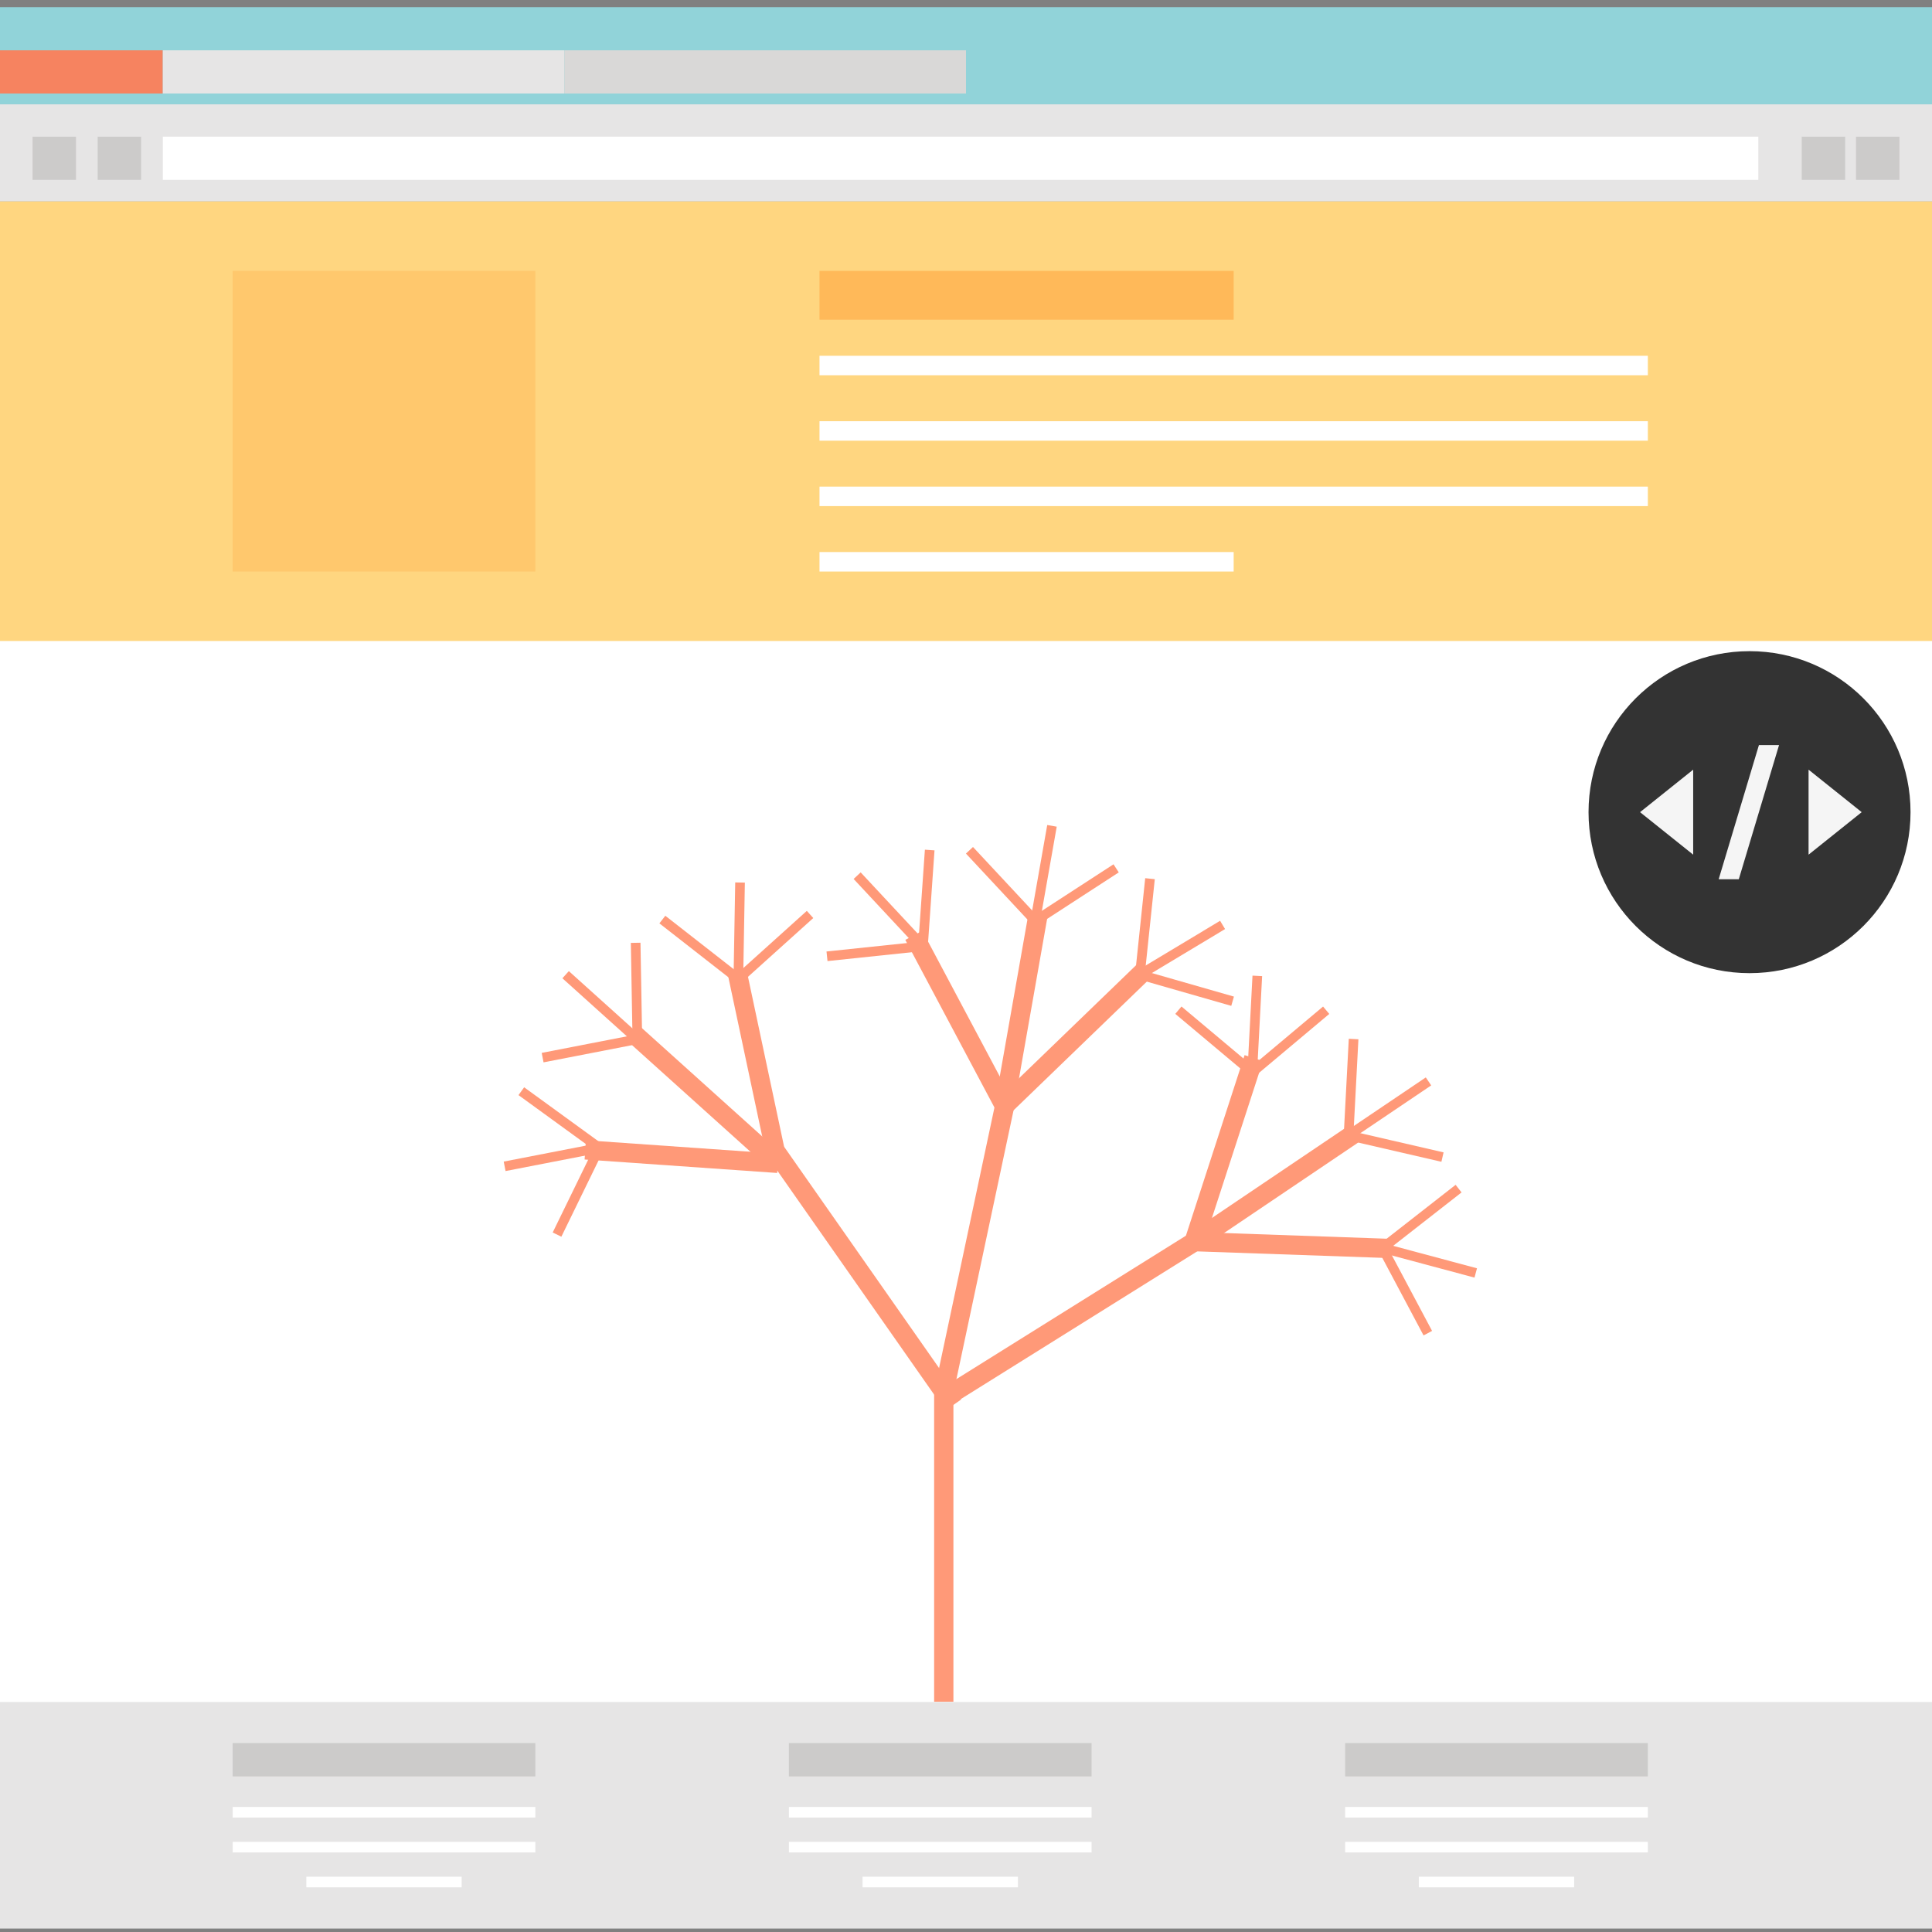<?xml version="1.0" encoding="UTF-8"?>
<svg width="180px" height="180px" viewBox="0 0 180 180" version="1.1" xmlns="http://www.w3.org/2000/svg" xmlns:xlink="http://www.w3.org/1999/xlink">
    <rect x="0" y="0" width="180" height="180" fill="#808080" stroke="none"/>
    <!-- Generator: Sketch 50.2 (55047) - http://www.bohemiancoding.com/sketch -->
    <title>illustration2</title>
    <desc>Created with Sketch.</desc>
    <defs></defs>
    <g id="Membership" stroke="none" stroke-width="1" fill="none" fill-rule="evenodd">
        <g id="classes-copy-6" transform="translate(-420, -1169)">
            <g id="sections" transform="translate(120, 825)">
                <g id="section1-copy" transform="translate(300, 337.667)">
                    <g id="illustration2" transform="translate(0, 7)">
                        <g id="browser-copy">
                            <polygon id="Fill-1079" fill="#FFFFFF" points="0 178.994 180 178.994 180 18.101 0 18.101"></polygon>
                            <polygon id="Fill-1080" fill="#91D3D9" points="0 9.05 180 9.05 180 0 0 0"></polygon>
                            <polygon id="Fill-1081" fill="#E6E5E5" points="0 18.101 180 18.101 180 9.05 0 9.05"></polygon>
                            <polygon id="Fill-1082" fill="#FFFFFF" points="15.169 16.089 163.82 16.089 163.82 12.067 15.169 12.067"></polygon>
                            <polygon id="Fill-1083" fill="#F68360" points="0 8.045 15.169 8.045 15.169 4.022 0 4.022"></polygon>
                            <polygon id="Fill-1084" fill="#E6E5E5" points="15.169 8.045 52.584 8.045 52.584 4.022 15.169 4.022"></polygon>
                            <polygon id="Fill-1085" fill="#D9D8D7" points="52.584 8.045 90 8.045 90 4.022 52.584 4.022"></polygon>
                            <polygon id="Fill-1086" fill="#CCCBCA" points="9.101 16.089 13.146 16.089 13.146 12.067 9.101 12.067"></polygon>
                            <polygon id="Fill-1087" fill="#CCCBCA" points="3.034 16.089 7.079 16.089 7.079 12.067 3.034 12.067"></polygon>
                            <polygon id="Fill-1088" fill="#CCCBCA" points="172.921 16.089 176.966 16.089 176.966 12.067 172.921 12.067"></polygon>
                            <polygon id="Fill-1089" fill="#CCCBCA" points="167.865 16.089 171.91 16.089 171.91 12.067 167.865 12.067"></polygon>
                            <g id="tree" transform="translate(38.427, 64.358)" fill="#FF9978">
                                <polygon id="branch" points="48.604 93.52 50.4 93.52 50.4 64.744 48.604 64.744"></polygon>
                                <g id="Group-5" transform="translate(60.65, 33.484) rotate(-20) translate(-60.65, -33.484) translate(37.897, 6.334)">
                                    <polygon id="branch-copy-3" transform="translate(9.092, 40.679) rotate(32) translate(-9.092, -40.679) " points="8.194 55.067 9.99 55.067 9.99 26.291 8.194 26.291"></polygon>
                                    <g id="Group-4" transform="translate(3.479, 0)">
                                        <polygon id="branch-copy-5" transform="translate(17.055, 21.726) rotate(30) translate(-17.055, -21.726) " points="16.157 30.718 17.953 30.718 17.953 12.733 16.157 12.733"></polygon>
                                        <g id="Group-3" transform="translate(17.175, 5.395)">
                                            <polygon id="branch-copy-8" transform="translate(6.275, 5.046) rotate(30) translate(-6.275, -5.046) " points="5.769 9.543 6.667 9.543 6.667 0.55 5.769 0.55"></polygon>
                                            <polygon id="branch-copy-10" transform="translate(2.279, 4.751) rotate(-23) translate(-2.279, -4.751) " points="1.774 9.248 2.672 9.248 2.672 0.255 1.774 0.255"></polygon>
                                            <polygon id="branch-copy-9" transform="translate(8.368, 7.955) rotate(77) translate(-8.368, -7.955) " points="7.863 12.452 8.761 12.452 8.761 3.459 7.863 3.459"></polygon>
                                        </g>
                                        <g id="Group-3-Copy-2" transform="translate(8.977, 8.541) rotate(-53) translate(-8.977, -8.541) translate(2.404, 3.513)">
                                            <polygon id="branch-copy-8" transform="translate(6.275, 5.046) rotate(30) translate(-6.275, -5.046) " points="5.769 9.543 6.667 9.543 6.667 0.55 5.769 0.55"></polygon>
                                            <polygon id="branch-copy-10" transform="translate(2.279, 4.751) rotate(-23) translate(-2.279, -4.751) " points="1.774 9.248 2.672 9.248 2.672 0.255 1.774 0.255"></polygon>
                                            <polygon id="branch-copy-9" transform="translate(8.368, 7.955) rotate(77) translate(-8.368, -7.955) " points="7.863 12.452 8.761 12.452 8.761 3.459 7.863 3.459"></polygon>
                                        </g>
                                        <g id="Group-3-Copy" transform="translate(33.234, 21.756) rotate(49) translate(-33.234, -21.756) translate(26.661, 16.728)">
                                            <polygon id="branch-copy-8" transform="translate(6.275, 5.046) rotate(30) translate(-6.275, -5.046) " points="5.769 9.543 6.667 9.543 6.667 0.55 5.769 0.55"></polygon>
                                            <polygon id="branch-copy-10" transform="translate(2.279, 4.751) rotate(-23) translate(-2.279, -4.751) " points="1.774 9.248 2.672 9.248 2.672 0.255 1.774 0.255"></polygon>
                                            <polygon id="branch-copy-9" transform="translate(8.368, 7.955) rotate(77) translate(-8.368, -7.955) " points="7.863 12.452 8.761 12.452 8.761 3.459 7.863 3.459"></polygon>
                                        </g>
                                        <polygon id="branch-copy-6" transform="translate(11.315, 20.608) rotate(-8) translate(-11.315, -20.608) " points="10.417 29.601 12.213 29.601 12.213 11.616 10.417 11.616"></polygon>
                                        <polygon id="branch-copy-7" transform="translate(20.768, 25.856) rotate(66) translate(-20.768, -25.856) " points="19.87 34.848 21.666 34.848 21.666 16.863 19.87 16.863"></polygon>
                                    </g>
                                </g>
                                <g id="Group-5-Copy" transform="translate(79.889, 51.477) rotate(26) translate(-79.889, -51.477) translate(57.136, 24.326)">
                                    <polygon id="branch-copy-3" transform="translate(9.092, 40.679) rotate(32) translate(-9.092, -40.679) " points="8.194 55.067 9.99 55.067 9.99 26.291 8.194 26.291"></polygon>
                                    <g id="Group-4" transform="translate(3.479, 0)">
                                        <polygon id="branch-copy-5" transform="translate(17.055, 21.726) rotate(30) translate(-17.055, -21.726) " points="16.157 30.718 17.953 30.718 17.953 12.733 16.157 12.733"></polygon>
                                        <g id="Group-3" transform="translate(17.175, 5.395)">
                                            <polygon id="branch-copy-8" transform="translate(6.275, 5.046) rotate(30) translate(-6.275, -5.046) " points="5.769 9.543 6.667 9.543 6.667 0.55 5.769 0.55"></polygon>
                                            <polygon id="branch-copy-10" transform="translate(2.279, 4.751) rotate(-23) translate(-2.279, -4.751) " points="1.774 9.248 2.672 9.248 2.672 0.255 1.774 0.255"></polygon>
                                            <polygon id="branch-copy-9" transform="translate(8.368, 7.955) rotate(77) translate(-8.368, -7.955) " points="7.863 12.452 8.761 12.452 8.761 3.459 7.863 3.459"></polygon>
                                        </g>
                                        <g id="Group-3-Copy-2" transform="translate(8.977, 8.541) rotate(-53) translate(-8.977, -8.541) translate(2.404, 3.513)">
                                            <polygon id="branch-copy-8" transform="translate(6.275, 5.046) rotate(30) translate(-6.275, -5.046) " points="5.769 9.543 6.667 9.543 6.667 0.55 5.769 0.55"></polygon>
                                            <polygon id="branch-copy-10" transform="translate(2.279, 4.751) rotate(-23) translate(-2.279, -4.751) " points="1.774 9.248 2.672 9.248 2.672 0.255 1.774 0.255"></polygon>
                                            <polygon id="branch-copy-9" transform="translate(8.368, 7.955) rotate(77) translate(-8.368, -7.955) " points="7.863 12.452 8.761 12.452 8.761 3.459 7.863 3.459"></polygon>
                                        </g>
                                        <g id="Group-3-Copy" transform="translate(33.234, 21.756) rotate(49) translate(-33.234, -21.756) translate(26.661, 16.728)">
                                            <polygon id="branch-copy-8" transform="translate(6.275, 5.046) rotate(30) translate(-6.275, -5.046) " points="5.769 9.543 6.667 9.543 6.667 0.55 5.769 0.55"></polygon>
                                            <polygon id="branch-copy-10" transform="translate(2.279, 4.751) rotate(-23) translate(-2.279, -4.751) " points="1.774 9.248 2.672 9.248 2.672 0.255 1.774 0.255"></polygon>
                                            <polygon id="branch-copy-9" transform="translate(8.368, 7.955) rotate(77) translate(-8.368, -7.955) " points="7.863 12.452 8.761 12.452 8.761 3.459 7.863 3.459"></polygon>
                                        </g>
                                        <polygon id="branch-copy-6" transform="translate(11.315, 20.608) rotate(-8) translate(-11.315, -20.608) " points="10.417 29.601 12.213 29.601 12.213 11.616 10.417 11.616"></polygon>
                                        <polygon id="branch-copy-7" transform="translate(20.768, 25.856) rotate(66) translate(-20.768, -25.856) " points="19.87 34.848 21.666 34.848 21.666 16.863 19.87 16.863"></polygon>
                                    </g>
                                </g>
                                <g id="Group-4-Copy" transform="translate(31.22, 38.026) rotate(-78) translate(-31.22, -38.026) translate(6.951, 12.383)">
                                    <polygon id="branch-copy-5" transform="translate(24.125, 21.726) rotate(30) translate(-24.125, -21.726) " points="23.227 30.718 25.023 30.718 25.023 12.733 23.227 12.733"></polygon>
                                    <g id="Group-3" transform="translate(24.245, 5.395)">
                                        <polygon id="branch-copy-8" transform="translate(6.275, 5.046) rotate(30) translate(-6.275, -5.046) " points="5.769 9.543 6.667 9.543 6.667 0.55 5.769 0.55"></polygon>
                                        <polygon id="branch-copy-10" transform="translate(2.279, 4.751) rotate(-23) translate(-2.279, -4.751) " points="1.774 9.248 2.672 9.248 2.672 0.255 1.774 0.255"></polygon>
                                        <polygon id="branch-copy-9" transform="translate(8.368, 7.955) rotate(77) translate(-8.368, -7.955) " points="7.863 12.452 8.761 12.452 8.761 3.459 7.863 3.459"></polygon>
                                    </g>
                                    <g id="Group-3-Copy-2" transform="translate(16.048, 8.541) rotate(-53) translate(-16.048, -8.541) translate(9.475, 3.513)">
                                        <polygon id="branch-copy-8" transform="translate(6.275, 5.046) rotate(30) translate(-6.275, -5.046) " points="5.769 9.543 6.667 9.543 6.667 0.55 5.769 0.55"></polygon>
                                        <polygon id="branch-copy-10" transform="translate(2.279, 4.751) rotate(-23) translate(-2.279, -4.751) " points="1.774 9.248 2.672 9.248 2.672 0.255 1.774 0.255"></polygon>
                                        <polygon id="branch-copy-9" transform="translate(8.368, 7.955) rotate(77) translate(-8.368, -7.955) " points="7.863 12.452 8.761 12.452 8.761 3.459 7.863 3.459"></polygon>
                                    </g>
                                    <g id="Group-3-Copy" transform="translate(40.305, 21.756) rotate(49) translate(-40.305, -21.756) translate(33.731, 16.728)">
                                        <polygon id="branch-copy-8" transform="translate(6.275, 5.046) rotate(30) translate(-6.275, -5.046) " points="5.769 9.543 6.667 9.543 6.667 0.55 5.769 0.55"></polygon>
                                        <polygon id="branch-copy-10" transform="translate(2.279, 4.751) rotate(-23) translate(-2.279, -4.751) " points="1.774 9.248 2.672 9.248 2.672 0.255 1.774 0.255"></polygon>
                                        <polygon id="branch-copy-9" transform="translate(8.368, 7.955) rotate(77) translate(-8.368, -7.955) " points="7.863 12.452 8.761 12.452 8.761 3.459 7.863 3.459"></polygon>
                                    </g>
                                    <polygon id="branch-copy-6" transform="translate(18.385, 20.608) rotate(-8) translate(-18.385, -20.608) " points="17.487 29.601 19.283 29.601 19.283 11.616 17.487 11.616"></polygon>
                                    <polygon id="branch-copy-7" transform="translate(27.839, 25.856) rotate(66) translate(-27.839, -25.856) " points="26.941 34.848 28.737 34.848 28.737 16.863 26.941 16.863"></polygon>
                                    <polygon id="branch-copy-2" transform="translate(10.82, 39.654) rotate(43) translate(-10.82, -39.654) " points="9.922 54.042 11.718 54.042 11.718 25.266 9.922 25.266"></polygon>
                                </g>
                            </g>
                            <g id="website" transform="translate(0, 18.101)">
                                <polygon id="Fill-1090" fill="#FFD680" points="0 40.952 180 40.952 180 0 0 0"></polygon>
                                <polygon id="Fill-1104" fill="#FFC86D" points="21.676 34.48 49.876 34.48 49.876 6.472 21.676 6.472"></polygon>
                                <polygon id="Fill-1123" fill="#FFB959" points="76.351 11.017 114.938 11.017 114.938 6.472 76.351 6.472"></polygon>
                                <polygon id="Fill-1124" fill="#FFFFFF" points="76.351 16.193 153.526 16.193 153.526 14.379 76.351 14.379"></polygon>
                                <polygon id="Fill-1125" fill="#FFFFFF" points="76.351 22.288 153.526 22.288 153.526 20.475 76.351 20.475"></polygon>
                                <polygon id="Fill-1126" fill="#FFFFFF" points="76.351 28.384 153.526 28.384 153.526 26.57 76.351 26.57"></polygon>
                                <polygon id="Fill-1127" fill="#FFFFFF" points="76.351 34.48 114.938 34.48 114.938 32.665 76.351 32.665"></polygon>
                                <g id="website-footer" transform="translate(0, 139.441)">
                                    <polygon id="Fill-1091" fill="#E6E5E5" points="0 21.453 180 21.453 180 0.362 0 0.362"></polygon>
                                    <polygon id="Fill-1092" fill="#CCCBCA" points="21.677 7.295 49.876 7.295 49.876 4.188 21.677 4.188"></polygon>
                                    <polygon id="Fill-1093" fill="#FFFFFF" points="21.677 11.127 49.876 11.127 49.876 10.141 21.677 10.141"></polygon>
                                    <polygon id="Fill-1094" fill="#FFFFFF" points="21.677 14.377 49.876 14.377 49.876 13.391 21.677 13.391"></polygon>
                                    <polygon id="Fill-1095" fill="#FFFFFF" points="28.54 17.628 43.013 17.628 43.013 16.641 28.54 16.641"></polygon>
                                    <polygon id="Fill-1096" fill="#CCCBCA" points="73.5 7.295 101.7 7.295 101.7 4.188 73.5 4.188"></polygon>
                                    <polygon id="Fill-1097" fill="#FFFFFF" points="73.5 11.127 101.7 11.127 101.7 10.141 73.5 10.141"></polygon>
                                    <polygon id="Fill-1098" fill="#FFFFFF" points="73.5 14.377 101.7 14.377 101.7 13.391 73.5 13.391"></polygon>
                                    <polygon id="Fill-1099" fill="#FFFFFF" points="80.364 17.628 94.838 17.628 94.838 16.641 80.364 16.641"></polygon>
                                    <polygon id="Fill-1100" fill="#CCCBCA" points="125.324 7.295 153.525 7.295 153.525 4.188 125.324 4.188"></polygon>
                                    <polygon id="Fill-1101" fill="#FFFFFF" points="125.324 11.127 153.525 11.127 153.525 10.141 125.324 10.141"></polygon>
                                    <polygon id="Fill-1102" fill="#FFFFFF" points="125.324 14.377 153.525 14.377 153.525 13.391 125.324 13.391"></polygon>
                                    <polygon id="Fill-1103" fill="#FFFFFF" points="132.188 17.628 146.661 17.628 146.661 16.641 132.188 16.641"></polygon>
                                </g>
                            </g>
                        </g>
                        <g id="icon_embed_circle" transform="translate(148, 60)">
                            <circle id="Oval-2" fill="#333333" cx="15" cy="15" r="15"></circle>
                            <path d="M9.25,12.081 L5.601,15 L9.25,17.919 L9.25,12.081 Z" id="icons/caret_left" stroke="#F5F5F5" fill="#f5f5f5" stroke-width="1"></path>
                            <polygon id="Line" fill="#F5F5F5" fill-rule="nonzero" points="15.875 8.75 17.75 8.75 14 21.25 12.125 21.25"></polygon>
                            <path d="M25.25,12.081 L21.601,15 L25.25,17.919 L25.25,12.081 Z" id="icons/caret_left-copy" stroke="#F5F5F5" fill="#f5f5f5" stroke-width="1" transform="translate(23.125, 15) scale(-1, 1) translate(-23.125, -15) "></path>
                        </g>
                    </g>
                </g>
            </g>
        </g>
    </g>
</svg>